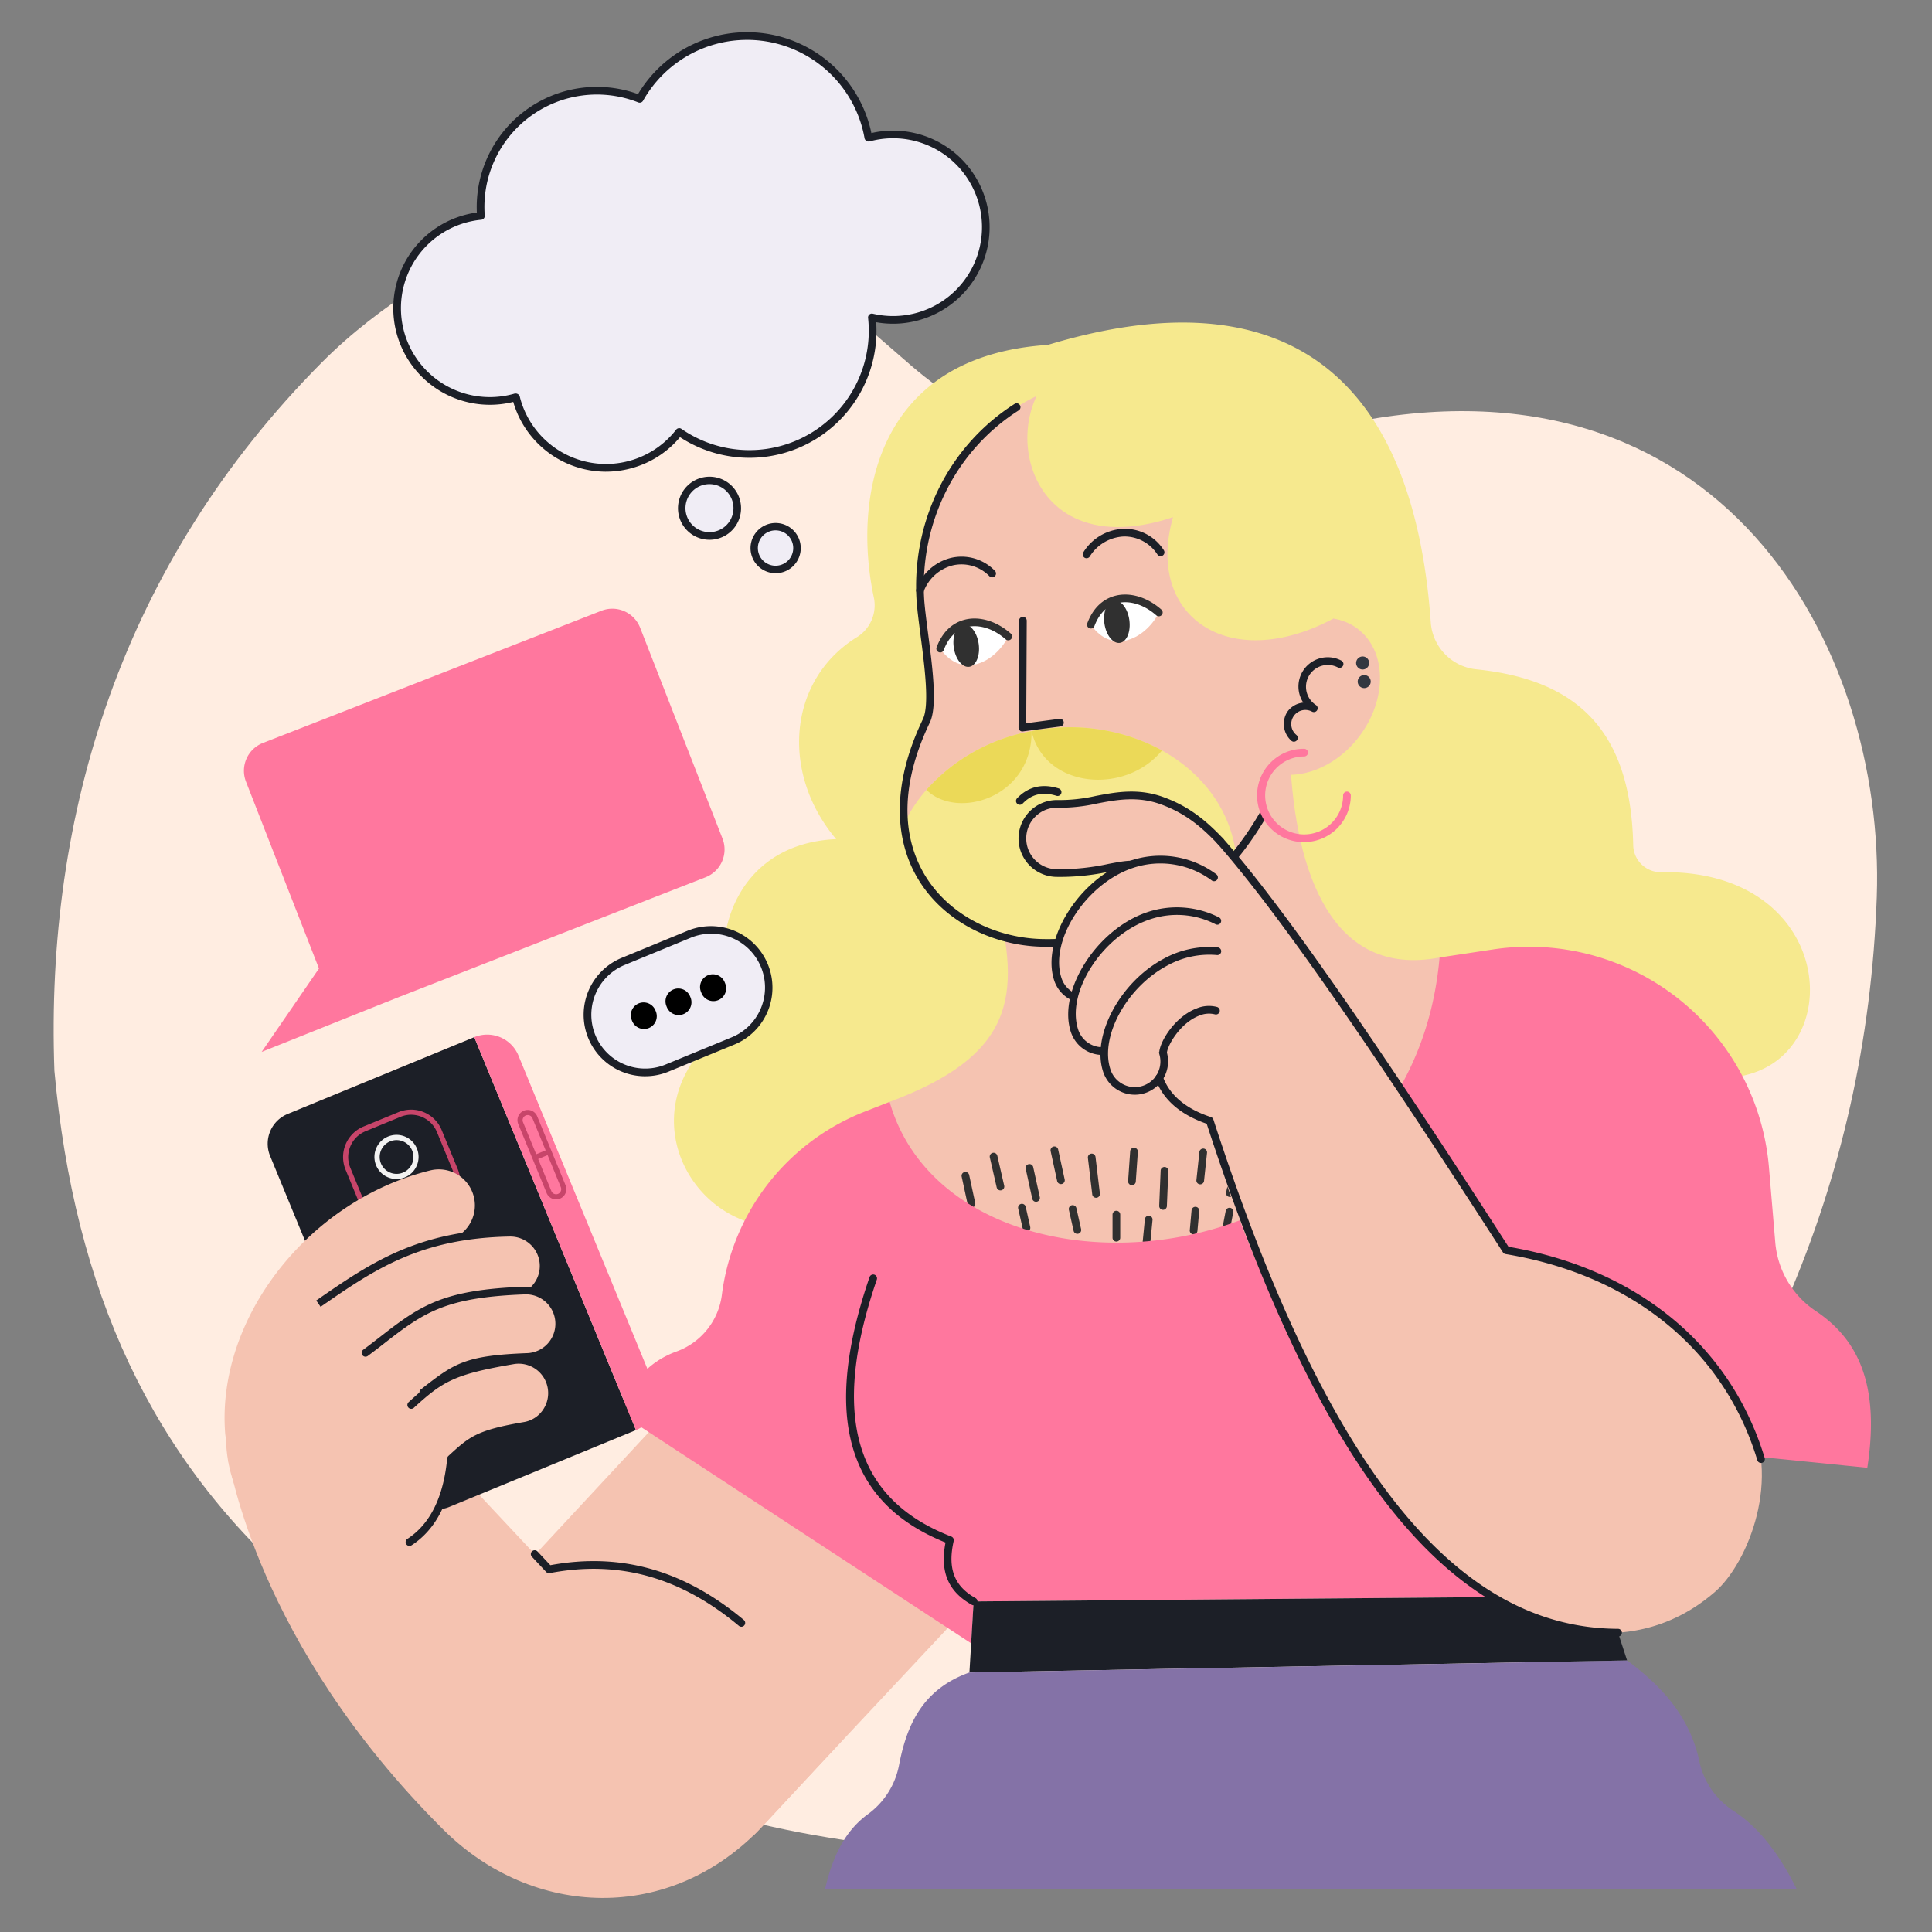 <svg xmlns="http://www.w3.org/2000/svg" xmlns:xlink="http://www.w3.org/1999/xlink" width="540" height="540" viewBox="0 0 540 540">
  <rect x="0" y="0" width="540" height="540" fill="#808080" stroke="none"/>
  <defs>
    <clipPath id="clip-path">
      <rect id="Rectangle_18622" data-name="Rectangle 18622" width="509.661" height="521.481" fill="none"/>
    </clipPath>
    <clipPath id="clip-LGBTIQ_Harley">
      <rect width="540" height="540"/>
    </clipPath>
  </defs>
  <g id="LGBTIQ_Harley" data-name="LGBTIQ Harley" clip-path="url(#clip-LGBTIQ_Harley)">
    <g id="Group_33072" data-name="Group 33072" transform="translate(15 9)">
      <g id="Group_33071" data-name="Group 33071" clip-path="url(#clip-path)">
        <path id="Path_162761" data-name="Path 162761" d="M.21,264.066C-2.4,192.213,19.123,122.275,74.985,66.044c16.1-16.2,37.266-28.488,58.028-38.646,24.862-12.165,50.091-7.762,72,9.953,11.786,9.527,23.1,19.633,34.578,29.542C259.617,84.178,282.812,92,309.138,89.581c17.171-1.576,34.551-2.626,51.348-6.2,105.149-22.4,151.525,61.563,149.084,132.065-2.792,80.544-34.5,150.154-88.434,209.221-29.511,32.317-67.4,51.553-111.1,56.013-89.853,9.167-171.5-12.192-240.715-71.773C27.422,372.834,5.776,325.479.21,264.066" transform="translate(0 26.227)" fill="#ffede1"/>
        <path id="Path_162762" data-name="Path 162762" d="M180.592,41.886C132.373,45,126.119,84.939,132,112.527a10.49,10.49,0,0,1-4.772,11.06c-19.25,11.948-21.384,37.929-5.774,56.429-33.305,1.494-37.361,38.215-25.192,51.239a29,29,0,0,0-16.679,13.923c-11.447,21.455,7.174,46.709,31.191,42.9l262.6-41.664c31.269-4.669,27.973-58-21.275-57.151a7.7,7.7,0,0,1-7.86-7.511c-.654-31.3-14.843-46.244-43.948-49.209a14.2,14.2,0,0,1-12.641-13.162c-4.945-69.744-41.47-97.28-107.06-77.492" transform="translate(97.25 45.523)" fill="#f6e98e"/>
        <path id="Path_162763" data-name="Path 162763" d="M138.274,127.169c7.9,29.035,4.7,45.048-29.461,57.857l-11.1,4.7s64.26,61.486,64.9,61.486,87.106-55.081,87.106-55.081l15.585-23.7-2.776-27.755c-30.208,5.765-40.3-23.849-41.778-55.48Z" transform="translate(124.836 113.954)" fill="#f5c3b1"/>
        <path id="Path_162764" data-name="Path 162764" d="M144.567,150.326a1.045,1.045,0,0,1-.205-.021,1.071,1.071,0,0,1-.849-1.257l.754-3.915a1.1,1.1,0,0,1,1.257-.852,1.071,1.071,0,0,1,.852,1.255l-.754,3.917a1.076,1.076,0,0,1-1.055.872" transform="translate(183.323 184.308)" fill="#303030"/>
        <path id="Path_162765" data-name="Path 162765" d="M114.188,149.862a1.069,1.069,0,0,1-1.048-.847l-1.7-7.855a1.075,1.075,0,0,1,2.1-.456l1.695,7.858a1.07,1.07,0,0,1-.822,1.275,1.106,1.106,0,0,1-.225.025" transform="translate(142.341 178.681)" fill="#303030"/>
        <path id="Path_162766" data-name="Path 162766" d="M117.868,148.042a1.072,1.072,0,0,1-1.045-.834L114.9,138.82a1.074,1.074,0,0,1,2.093-.481l1.927,8.388a1.072,1.072,0,0,1-.806,1.287,1.106,1.106,0,0,1-.241.027" transform="translate(146.753 175.675)" fill="#303030"/>
        <path id="Path_162767" data-name="Path 162767" d="M122.188,149.435a1.072,1.072,0,0,1-1.048-.843l-1.84-8.384a1.074,1.074,0,0,1,2.1-.462l1.84,8.384a1.073,1.073,0,0,1-.818,1.28,1.169,1.169,0,0,1-.232.025" transform="translate(152.383 177.466)" fill="#303030"/>
        <path id="Path_162768" data-name="Path 162768" d="M120.693,151.555a1.07,1.07,0,0,1-1.045-.838l-1.269-5.628a1.074,1.074,0,0,1,2.1-.471l1.266,5.628a1.077,1.077,0,0,1-1.048,1.31" transform="translate(151.205 183.691)" fill="#303030"/>
        <path id="Path_162769" data-name="Path 162769" d="M141.308,147a.957.957,0,0,1-.114-.007,1.072,1.072,0,0,1-.954-1.18l.834-7.855a1.073,1.073,0,1,1,2.134.228l-.834,7.853a1.073,1.073,0,0,1-1.066.961" transform="translate(179.159 175.029)" fill="#303030"/>
        <path id="Path_162770" data-name="Path 162770" d="M125.23,147.248a1.072,1.072,0,0,1-1.048-.845l-1.82-8.347a1.075,1.075,0,1,1,2.1-.458l1.818,8.347a1.072,1.072,0,0,1-.82,1.278,1.147,1.147,0,0,1-.23.025" transform="translate(156.297 174.713)" fill="#303030"/>
        <path id="Path_162771" data-name="Path 162771" d="M126.965,151.958a1.07,1.07,0,0,1-1.045-.838l-1.319-5.865a1.074,1.074,0,1,1,2.1-.471l1.316,5.865a1.077,1.077,0,0,1-1.048,1.31" transform="translate(159.154 183.899)" fill="#303030"/>
        <path id="Path_162772" data-name="Path 162772" d="M129.207,149.962a1.079,1.079,0,0,1-1.068-.947l-1.214-10.194a1.072,1.072,0,1,1,2.13-.253l1.219,10.194a1.072,1.072,0,0,1-.938,1.193,1.2,1.2,0,0,1-.128.007" transform="translate(162.147 175.82)" fill="#303030"/>
        <path id="Path_162773" data-name="Path 162773" d="M131.018,153.243a1.076,1.076,0,0,1-1.075-1.075v-6.462a1.075,1.075,0,0,1,2.15,0v6.462a1.076,1.076,0,0,1-1.075,1.075" transform="translate(166.013 184.781)" fill="#303030"/>
        <path id="Path_162774" data-name="Path 162774" d="M132.93,147.367c-.025,0-.05,0-.075,0a1.076,1.076,0,0,1-1-1.148l.578-8.315a1.053,1.053,0,0,1,1.146-1,1.075,1.075,0,0,1,1,1.146L134,146.367a1.073,1.073,0,0,1-1.07,1" transform="translate(168.455 174.896)" fill="#303030"/>
        <path id="Path_162775" data-name="Path 162775" d="M136.747,151.214H136.7a1.076,1.076,0,0,1-1.029-1.118l.4-9.791a1.074,1.074,0,1,1,2.145.089l-.4,9.791a1.077,1.077,0,0,1-1.073,1.029" transform="translate(173.331 177.933)" fill="#303030"/>
        <path id="Path_162776" data-name="Path 162776" d="M140.5,151.836c-.032,0-.064,0-.1,0a1.073,1.073,0,0,1-.975-1.166l.494-5.532a1.074,1.074,0,1,1,2.139.191l-.494,5.532a1.074,1.074,0,0,1-1.068.979" transform="translate(178.124 184.169)" fill="#303030"/>
        <path id="Path_162777" data-name="Path 162777" d="M134.611,156.1c-.034,0-.071,0-.1,0a1.074,1.074,0,0,1-.966-1.175l.85-8.714a1.073,1.073,0,1,1,2.136.21l-.847,8.714a1.076,1.076,0,0,1-1.068.97" transform="translate(170.603 185.557)" fill="#303030"/>
        <path id="Path_162778" data-name="Path 162778" d="M144.946,147.669a1.015,1.015,0,0,1-.23-.025,1.072,1.072,0,0,1-.82-1.275l1.378-6.291a1.074,1.074,0,1,1,2.1.46L146,146.824a1.076,1.076,0,0,1-1.05.845" transform="translate(183.807 177.884)" fill="#303030"/>
        <path id="Path_162779" data-name="Path 162779" d="M148.9,149.891a1.074,1.074,0,0,1-1.075-1.075v-5.8a1.075,1.075,0,0,1,2.15,0v5.8a1.074,1.074,0,0,1-1.075,1.075" transform="translate(188.863 181.342)" fill="#303030"/>
        <path id="Path_162780" data-name="Path 162780" d="M132.132,157.049,51.219,244.155,130.443,303.1l81.963-87.555Z" transform="translate(65.437 200.642)" fill="#f5c3b1"/>
        <path id="Path_162781" data-name="Path 162781" d="M221.8,100.9a61.465,61.465,0,0,1-.544,8.161s-2.034,37.819-22.557,64.829c-.494.656-1,1.3-1.517,1.936-11.579,14.3-28.672,25.106-53.872,24.748-18.255-.26-36.831-12.087-38.828-33.253-.007-.05-.007-.1-.014-.148-.752-8.213.982-17.808,6.2-28.677,2.476-5.177-.2-20.2-1.319-30.069-.057-.417-.093-.834-.137-1.248-.084-.774-.15-1.51-.207-2.2-2.161-32.321,21.3-60.344,52.4-62.6S219.5,64.51,221.667,96.824c.093,1.369.137,2.722.137,4.077" transform="translate(133.257 53.967)" fill="#f5c3b1"/>
        <path id="Path_162782" data-name="Path 162782" d="M180.049,104.971c-7.88,10.434-20.883,13.9-29.046,7.73s-8.388-19.617-.508-30.05,20.885-13.9,29.046-7.732,8.388,19.619.508,30.053" transform="translate(184.905 91.814)" fill="#f5c3b1"/>
        <path id="Path_162783" data-name="Path 162783" d="M197.09,120.8c-11.579,14.3-28.672,25.106-53.872,24.75-18.253-.262-36.828-12.089-38.826-33.253-.009-.052-.009-.1-.016-.15a41.93,41.93,0,0,1,6.209-9.372h.007a51.7,51.7,0,0,1,29.383-16.41c.845-.171,1.7-.312,2.562-.44a53.834,53.834,0,0,1,33.893,5.833c10.828,6.011,18.576,15.838,20.48,27.732.073.44.13.872.18,1.31" transform="translate(133.35 108.994)" fill="#f6e98e"/>
        <path id="Path_162784" data-name="Path 162784" d="M107.106,102.182a51.744,51.744,0,0,1,29.385-16.408c.2,18.606-20.835,24.889-29.385,16.408" transform="translate(136.836 109.583)" fill="#ebd958"/>
        <path id="Path_162785" data-name="Path 162785" d="M156.463,91.754c-10.185,12.493-32.715,10.7-36.455-5.391.843-.171,1.695-.312,2.558-.44a53.863,53.863,0,0,1,33.9,5.831" transform="translate(153.32 108.994)" fill="#ebd958"/>
        <path id="Path_162786" data-name="Path 162786" d="M119.482,103.782a1.076,1.076,0,0,1-1.075-1.08l.148-29.889a1.076,1.076,0,0,1,1.075-1.068h0a1.074,1.074,0,0,1,1.07,1.08l-.143,28.657,9.277-1.228a1.075,1.075,0,0,1,.282,2.132l-10.5,1.387a.98.98,0,0,1-.141.009" transform="translate(151.274 91.661)" fill="#1c1f27"/>
        <path id="Path_162787" data-name="Path 162787" d="M145.117,197.434c-.408,0-.811,0-1.223-.009-18.234-.262-37.79-12.1-39.88-34.225-.836-9.133,1.282-18.97,6.282-29.392,1.877-3.922.467-14.772-.67-23.489-.273-2.114-.538-4.143-.747-5.995-.041-.294-.071-.61-.1-.929l-.032-.33c-.087-.774-.153-1.524-.21-2.214-1.494-22.325,8.992-43.443,27.363-55.136a1.075,1.075,0,1,1,1.155,1.813c-17.708,11.269-27.816,31.64-26.377,53.161.057.656.121,1.382.205,2.145l.034.348c.03.292.057.585.1.875.212,1.863.474,3.883.747,5.983,1.232,9.468,2.626,20.2.476,24.7-4.831,10.069-6.881,19.526-6.095,28.114,1.984,21.011,20.507,32.178,37.787,32.426,21.842.335,39.682-7.885,53.022-24.352.508-.631,1.009-1.26,1.5-1.906a88.184,88.184,0,0,0,6.213-9.418,1.074,1.074,0,1,1,1.863,1.068,90.181,90.181,0,0,1-6.364,9.648c-.5.66-1.016,1.307-1.537,1.959-13.524,16.7-31.524,25.158-53.5,25.158" transform="translate(132.659 58.192)" fill="#1c1f27"/>
        <path id="Path_162788" data-name="Path 162788" d="M119.172,97.743a1.073,1.073,0,0,1-.777-1.815c3.127-3.277,7.054-4.2,11.668-2.74a1.075,1.075,0,0,1-.647,2.05c-3.824-1.212-6.919-.5-9.468,2.173a1.066,1.066,0,0,1-.777.333" transform="translate(150.879 118.197)" fill="#1c1f27"/>
        <path id="Path_162789" data-name="Path 162789" d="M136.5,39.69c-27.219,4.8-23.484,60.846,23.7,45.153-7.905,27.67,15.583,43.873,44.725,28.395,0,0,5.979-40.35,5.979-40.668s-37.894-29.356-37.894-29.356Z" transform="translate(152.659 50.707)" fill="#f6e98e"/>
        <path id="Path_162790" data-name="Path 162790" d="M144.981,155.6c17.72,61.7,145.389,52.733,153.716-40.35L313.6,113a67.325,67.325,0,0,1,77.164,60.921l1.776,21.106A25.615,25.615,0,0,0,403.9,214.091c11.181,7.514,18.079,19.765,14.351,43.775l-70.026-7.045-2.99,42.912-176.772,1.494-.64,11.743L69.4,242.494c3.066-8.4,8.245-14.337,16.107-17.157a19.452,19.452,0,0,0,12.6-15.886,63.625,63.625,0,0,1,39.942-51.141Z" transform="translate(88.669 143.378)" fill="#ff779e"/>
        <path id="Path_162791" data-name="Path 162791" d="M132.892,244.908a1.068,1.068,0,0,1-.524-.139c-6.591-3.694-8.935-9.238-7.334-17.4C97.423,216.275,90.479,192,103.8,153.179a1.074,1.074,0,1,1,2.032.7c-13,37.894-6.193,61.388,20.826,71.821a1.076,1.076,0,0,1,.66,1.239c-1.74,7.7.141,12.62,6.1,15.961a1.074,1.074,0,0,1-.526,2.011" transform="translate(124.242 194.772)" fill="#1c1f27"/>
        <path id="Path_162792" data-name="Path 162792" d="M290.329,191.919l-176.772,1.494-1.175,19.856L296.2,209.905Z" transform="translate(143.577 245.192)" fill="#1c1f27"/>
        <path id="Path_162793" data-name="Path 162793" d="M135.016,203.179c-13.073,4.658-17.51,14.6-19.683,25.935a22.092,22.092,0,0,1-8.7,13.684c-6.805,4.958-10.005,12.49-11.966,20.906H366.229c-4.678-9.429-10.338-17.075-17.592-21.806a21.982,21.982,0,0,1-9.591-13.818c-2.6-12.354-10.393-21.024-20.211-28.262Z" transform="translate(120.943 255.282)" fill="#8472a7"/>
        <path id="Path_162794" data-name="Path 162794" d="M21.383,181.113c.729.952,7.616,51.109,60.267,103.466,24.8,24.657,63.408,26.472,89.24-1.068l21.99-23.7c-27.54-35.439-50.48-49.027-81.751-48.036L72.5,170.527Z" transform="translate(27.318 217.862)" fill="#f5c3b1"/>
        <path id="Path_162795" data-name="Path 162795" d="M129.2,233.156l-52.17,21.471A8.992,8.992,0,0,1,65.3,249.733l-38.357-93.2A8.994,8.994,0,0,1,31.835,144.8l52.17-21.468Z" transform="translate(33.552 157.56)" fill="#1c1f27"/>
        <path id="Path_162796" data-name="Path 162796" d="M96.814,233.558h0l-45.2-109.829a9.467,9.467,0,0,1,12.358,5.152L101.965,221.2a9.467,9.467,0,0,1-5.152,12.358" transform="translate(65.942 157.159)" fill="#ff779e"/>
        <path id="Path_162797" data-name="Path 162797" d="M49.246,165.629A9.255,9.255,0,0,1,40.7,159.9l-4.482-10.891a9.243,9.243,0,0,1,5.031-12.069l9.769-4.02a9.242,9.242,0,0,1,12.067,5.031l4.482,10.889a9.258,9.258,0,0,1-5.029,12.071l-9.771,4.018a9.238,9.238,0,0,1-3.519.7m5.289-31.979a7.789,7.789,0,0,0-2.975.594l-9.769,4.02a7.811,7.811,0,0,0-4.252,10.2l4.482,10.891a7.809,7.809,0,0,0,10.2,4.25l9.769-4.018a7.825,7.825,0,0,0,4.252-10.2L61.759,138.5a7.839,7.839,0,0,0-7.224-4.847" transform="translate(45.372 168.922)" fill="#c7456a"/>
        <path id="Path_162798" data-name="Path 162798" d="M45.525,147.636a6.169,6.169,0,1,1,2.344-.467,6.125,6.125,0,0,1-2.344.467m0-10.871a4.717,4.717,0,0,0-1.806,9.072,4.718,4.718,0,0,0,6.177-6.15,4.728,4.728,0,0,0-4.371-2.922" transform="translate(50.309 172.899)" fill="#f2f2f2"/>
        <path id="Path_162799" data-name="Path 162799" d="M50.335,155.647h0a3.051,3.051,0,0,1-3.983-1.66l-3.264-7.928a3.053,3.053,0,0,1,5.646-2.323L52,151.663a3.052,3.052,0,0,1-1.66,3.983" transform="translate(54.753 181.216)" fill="#f2f2f2"/>
        <path id="Path_162800" data-name="Path 162800" d="M67.716,157.256a2.864,2.864,0,0,1-2.649-1.774l-7.933-19.275a2.86,2.86,0,0,1,5.289-2.18l7.933,19.28a2.858,2.858,0,0,1-2.64,3.949m-7.94-23.564a1.4,1.4,0,0,0-.538.107,1.428,1.428,0,0,0-.779,1.861l7.933,19.277a1.426,1.426,0,1,0,2.64-1.082L61.1,134.576a1.434,1.434,0,0,0-1.326-.884" transform="translate(72.719 168.975)" fill="#c7456a"/>
        <path id="Path_162801" data-name="Path 162801" d="M59.472,140.057l-.544-1.326,3.963-1.633.544,1.326Z" transform="translate(75.285 175.154)" fill="#c7456a"/>
        <path id="Path_162802" data-name="Path 162802" d="M27.157,170.776C16.971,185.783,20.037,207.727,34,219.79s33.549,9.68,43.736-5.327,7.12-36.951-6.846-49.016-33.551-9.677-43.736,5.33" transform="translate(27.013 201.544)" fill="#f5c3b1"/>
        <path id="Path_162803" data-name="Path 162803" d="M30.547,222.533a10.07,10.07,0,0,1-9.416-9.3c-2.412-32.1,23.306-65.027,57.331-73.39A10.069,10.069,0,1,1,83.269,159.4c-24.054,5.913-43.707,30.365-42.056,52.327a10.071,10.071,0,0,1-9.286,10.8,10.753,10.753,0,0,1-1.38.009" transform="translate(26.797 178.291)" fill="#f5c3b1"/>
        <path id="Path_162804" data-name="Path 162804" d="M39.019,184.786a9.295,9.295,0,0,1-4.731-16.92l1-.695c15.021-10.406,27.991-19.391,53.5-19.842a9.3,9.3,0,0,1,.328,18.587c-19.881.351-28.677,6.441-43.247,16.535l-1.009.7a9.255,9.255,0,0,1-5.849,1.635" transform="translate(38.688 188.223)" fill="#f5c3b1"/>
        <path id="Path_162805" data-name="Path 162805" d="M45.365,188.564a9.294,9.294,0,0,1-4.981-16.738c1.893-1.408,3.558-2.7,5.088-3.895,10.976-8.543,17.234-12.686,39.32-13.5a9.294,9.294,0,0,1,.686,18.576c-17.07.631-19.74,2.71-28.59,9.6-1.628,1.269-3.4,2.649-5.421,4.145a9.255,9.255,0,0,1-6.1,1.817" transform="translate(46.799 197.288)" fill="#f5c3b1"/>
        <path id="Path_162806" data-name="Path 162806" d="M48.395,197.52a9.294,9.294,0,0,1-5.439-16.374c2.628-2.223,4.587-4.018,6.313-5.6,8.4-7.7,11.771-9.62,28.474-12.483a9.295,9.295,0,1,1,3.136,18.323c-12.882,2.207-13.23,2.526-19.045,7.858-1.765,1.619-3.961,3.633-6.874,6.1a9.252,9.252,0,0,1-6.566,2.182" transform="translate(50.673 208.155)" fill="#f5c3b1"/>
        <path id="Path_162807" data-name="Path 162807" d="M33.446,168.641l-1.223-1.767c15.157-10.5,28.249-19.562,54.074-20.018a10.372,10.372,0,0,1,7.3,17.911,1.075,1.075,0,0,1-1.476-1.562A8.222,8.222,0,0,0,86.479,149c-.05,0-.1,0-.146,0-25.174.44-38.015,9.334-52.888,19.635m-.635-.866h0Z" transform="translate(41.167 187.62)" fill="#1c1f27"/>
        <path id="Path_162808" data-name="Path 162808" d="M55.007,184.572a1.074,1.074,0,0,1-.663-1.92l.237-.184c8.965-6.976,11.935-9.29,29.356-9.937a8.219,8.219,0,1,0-.608-16.426c-21.749.8-27.9,4.874-38.7,13.274-1.533,1.2-3.2,2.5-5.106,3.908a1.075,1.075,0,1,1-1.28-1.726c1.886-1.4,3.546-2.692,5.068-3.876,11.167-8.689,17.528-12.9,39.94-13.727a10.368,10.368,0,0,1,.768,20.721c-16.727.622-19.109,2.473-27.971,9.372l-.378.292a1.06,1.06,0,0,1-.66.23" transform="translate(48.302 196.685)" fill="#1c1f27"/>
        <path id="Path_162809" data-name="Path 162809" d="M44.268,215.544a1.074,1.074,0,0,1-.585-1.975c6.354-4.12,10.1-11.691,11.128-22.5a1.087,1.087,0,0,1,.344-.69c5.86-5.373,7.833-7.181,21.036-9.445a8.055,8.055,0,0,0,5.3-3.3,8.23,8.23,0,0,0-8.079-12.907C57,167.54,53.688,169.419,45.487,176.942a1.075,1.075,0,0,1-1.453-1.585c8.586-7.874,12.03-9.837,29.019-12.748a10.386,10.386,0,0,1,10.19,16.273,10.183,10.183,0,0,1-6.7,4.166c-12.344,2.116-14.214,3.665-19.635,8.632-1.155,11.283-5.209,19.252-12.06,23.691a1.055,1.055,0,0,1-.583.173" transform="translate(55.182 207.55)" fill="#1c1f27"/>
        <path id="Path_162810" data-name="Path 162810" d="M183.291,143.787a9.627,9.627,0,0,1-6.2-3.5c-2.086-2.581-3.981-4.947-5.719-7.117-11.021-13.766-14.449-17.827-20.07-19.872-1.708-.62-4.072-.216-8.1.551a64.634,64.634,0,0,1-14.982,1.5,9.667,9.667,0,1,1,.647-19.323,46.423,46.423,0,0,0,10.714-1.171c5.407-1.032,11.536-2.2,18.332.271,10.967,3.99,16.843,11.333,28.554,25.958,1.72,2.148,3.592,4.489,5.657,7.04a9.668,9.668,0,0,1-8.837,15.658" transform="translate(151.878 119.663)" fill="#f5c3b1"/>
        <path id="Path_162811" data-name="Path 162811" d="M161.346,122.032a1.079,1.079,0,0,1-.793-.348c-3.53-3.861-5.89-5.63-9.012-6.767-1.439-.524-3.8-.114-7.534.6a65.137,65.137,0,0,1-15.217,1.517,10.741,10.741,0,1,1,.717-21.471,46.006,46.006,0,0,0,10.477-1.15c5.539-1.059,11.818-2.255,18.9.317,6.234,2.268,11.06,5.61,16.654,11.536a1.074,1.074,0,1,1-1.56,1.476c-5.348-5.664-9.932-8.848-15.827-10.994-6.525-2.369-12.5-1.23-17.763-.225a47.713,47.713,0,0,1-10.951,1.189,8.411,8.411,0,0,0-6.156,2.312,8.519,8.519,0,0,0-2.719,5.988,8.607,8.607,0,0,0,8.3,8.878A64.171,64.171,0,0,0,143.6,113.4c4.216-.8,6.7-1.225,8.671-.506,3.446,1.253,6.118,3.241,9.864,7.334a1.075,1.075,0,0,1-.793,1.8" transform="translate(151.275 119.057)" fill="#1c1f27"/>
        <path id="Path_162812" data-name="Path 162812" d="M182.824,130.423a29.723,29.723,0,0,1-12.9,40.006c-14.611,7.484-25.283,1.009-32.768-13.6s-4.835-44.725,9.775-52.209,28.411,11.192,35.895,25.8" transform="translate(170.039 131.479)" fill="#f5c3b1"/>
        <path id="Path_162813" data-name="Path 162813" d="M178.5,148.055a8.236,8.236,0,0,1-6.619-5.334c-6.154-16.847-14.1-26.028-21.259-24.548-6.35,1.31-11.265,9.192-11.26,11.941A8.234,8.234,0,0,1,123.634,135c-3.6-10.882,6.871-27.354,20.362-32.046,8.245-2.865,28.964-5.277,43.354,34.118a8.235,8.235,0,0,1-8.853,10.985m-39.224-18.223v0" transform="translate(157.039 129.718)" fill="#f5c3b1"/>
        <path id="Path_162814" data-name="Path 162814" d="M132.056,142.325a9.328,9.328,0,0,1-8.848-6.393c-3.756-11.367,7.054-28.534,21.031-33.394a26.159,26.159,0,0,1,24.268,3.7,1.073,1.073,0,0,1-1.241,1.751,24.071,24.071,0,0,0-22.32-3.423c-13.007,4.523-23.131,20.3-19.7,30.693a7.16,7.16,0,0,0,13.675-4.243c-.011-.041-.021-.082-.03-.125a1.094,1.094,0,0,1-.1-.458,1.07,1.07,0,0,1,.191-.615c.765-3.6,5.589-10.773,12.01-12.1,3.635-.754,7.5.918,11.2,4.822a1.075,1.075,0,0,1-1.562,1.478c-3.2-3.384-6.3-4.8-9.2-4.2-5.862,1.207-10.229,8.539-10.4,10.757a9.307,9.307,0,0,1-8.976,11.743" transform="translate(156.445 129.119)" fill="#1c1f27"/>
        <path id="Path_162815" data-name="Path 162815" d="M180.541,154.385a8.235,8.235,0,0,1-6.619-5.336c-6.152-16.847-14.1-26.019-21.259-24.548-6.348,1.31-11.263,9.192-11.258,11.941a8.234,8.234,0,0,1-15.724,4.885c-3.6-10.882,6.869-27.354,20.362-32.046,8.24-2.865,28.962-5.277,43.351,34.116a8.239,8.239,0,0,1-8.853,10.987M141.319,136.16v0" transform="translate(159.654 137.805)" fill="#f5c3b1"/>
        <path id="Path_162816" data-name="Path 162816" d="M134.083,148.653a9.318,9.318,0,0,1-8.828-6.4c-3.758-11.367,7.051-28.534,21.029-33.394a26.012,26.012,0,0,1,20.366,1.346,1.074,1.074,0,1,1-.966,1.918,23.549,23.549,0,0,0-18.694-1.237c-13,4.523-23.129,20.3-19.694,30.693a7.161,7.161,0,0,0,13.675-4.248,1.006,1.006,0,0,1-.043-.3c-.009-3.127,5.1-11.545,12.114-12.994,3.678-.754,7.609.968,11.351,4.992a1.073,1.073,0,1,1-1.572,1.462c-2.234-2.4-5.671-5.115-9.347-4.35-5.86,1.209-10.229,8.539-10.395,10.757a9.318,9.318,0,0,1-9,11.748" transform="translate(159.06 137.21)" fill="#1c1f27"/>
        <path id="Path_162817" data-name="Path 162817" d="M136.337,151.795a8.236,8.236,0,0,1-6.7-5.578c-3.17-9.591,4.626-24.026,16.355-30.287,12.349-6.591,25.689-2.861,35.683,9.976a8.236,8.236,0,0,1-13,10.117c-6.794-8.728-11.848-6.83-13.508-6.206-5.824,2.184-9.807,9.083-9.807,11.515a8.239,8.239,0,0,1-9.024,10.463m8.937-10.746v0" transform="translate(164.713 144.024)" fill="#f5c3b1"/>
        <path id="Path_162818" data-name="Path 162818" d="M138.061,153.55a9.331,9.331,0,0,1-8.848-6.4c-3.318-10.037,4.724-25.083,16.87-31.567a26.3,26.3,0,0,1,15.164-3.2,1.073,1.073,0,1,1-.212,2.136,24.234,24.234,0,0,0-13.941,2.963c-11.31,6.036-18.863,19.861-15.843,29a7.16,7.16,0,0,0,13.675-4.245,659.154,659.154,0,0,0-.13-.583h.1c.248-3.159,4.5-9.992,10.491-12.24a8.863,8.863,0,0,1,5.616-.4,1.073,1.073,0,1,1-.524,2.082,6.848,6.848,0,0,0-4.339.328c-5.409,2.029-8.949,8.4-9.1,10.383a9.313,9.313,0,0,1-8.976,11.743m7.81-10.819h0Zm0,0h0Z" transform="translate(164.119 143.422)" fill="#1c1f27"/>
        <path id="Path_162819" data-name="Path 162819" d="M141.03,153.38c.574,1.064,11.274,54.6,55.416,114.94,20.728,28.331,59.818,45.586,87.726,21.359,9.256-8.038,18.988-32.166,8.673-50.391-15.724-27.786-46.337-42.2-67.041-45.078l-53.735-79.74Z" transform="translate(180.177 146.245)" fill="#f5c3b1"/>
        <path id="Path_162820" data-name="Path 162820" d="M264.521,285.066h0c-46.688-.189-83.23-45.736-114.968-143.317-7.368-2.533-12.171-6.719-14.287-12.454a1.073,1.073,0,0,1,2.013-.742c1.929,5.22,6.457,9.033,13.463,11.331a1.076,1.076,0,0,1,.688.69c31.449,96.927,67.389,142.16,113.1,142.344a1.074,1.074,0,0,1,0,2.148" transform="translate(172.721 163.342)" fill="#1c1f27"/>
        <path id="Path_162821" data-name="Path 162821" d="M294.928,273.7a1.073,1.073,0,0,1-1.027-.763c-9.286-30.747-34.938-51.751-70.379-57.625a1.06,1.06,0,0,1-.727-.478c-38.867-60.4-63.494-95.647-79.85-114.268a1.074,1.074,0,1,1,1.615-1.417c16.392,18.665,41,53.869,79.786,114.125,36.034,6.12,62.121,27.62,71.609,59.042a1.077,1.077,0,0,1-1.027,1.385" transform="translate(182.282 126.202)" fill="#1c1f27"/>
        <path id="Path_162822" data-name="Path 162822" d="M152.368,145.819,65.891,179.593,28.3,194.627l16.02-23.306-20.4-52.232a8.354,8.354,0,0,1,4.742-10.818l94.606-36.949a8.35,8.35,0,0,1,10.818,4.742L157.11,135a8.352,8.352,0,0,1-4.742,10.818" transform="translate(29.832 90.384)" fill="#ff779e"/>
        <path id="Path_162823" data-name="Path 162823" d="M106.224,141.191l-18.46,7.6A16.118,16.118,0,1,1,75.5,118.975l18.46-7.6a16.118,16.118,0,0,1,12.267,29.811" transform="translate(83.691 140.742)" fill="#f0edf5"/>
        <path id="Path_162824" data-name="Path 162824" d="M82.252,151.674a17.192,17.192,0,0,1-6.564-33.091l18.46-7.6a17.194,17.194,0,0,1,13.087,31.8l-18.46,7.593a17.132,17.132,0,0,1-6.523,1.294m18.419-39.833a14.935,14.935,0,0,0-5.705,1.132l-18.46,7.6a15.043,15.043,0,1,0,11.449,27.823l18.46-7.6a15.043,15.043,0,0,0-5.744-28.955m6.154,29.95h0Z" transform="translate(83.091 140.141)" fill="#1c1f27"/>
        <path id="Path_162825" data-name="Path 162825" d="M71.2,124.269l-.125-.314a3.574,3.574,0,0,1,6.632-2.665l.128.312a3.575,3.575,0,0,1-6.635,2.667" transform="translate(90.478 152.091)"/>
        <path id="Path_162826" data-name="Path 162826" d="M75.46,122.56l-.125-.314a3.574,3.574,0,0,1,6.632-2.665l.128.312a3.575,3.575,0,0,1-6.635,2.667" transform="translate(95.914 149.907)"/>
        <path id="Path_162827" data-name="Path 162827" d="M79.715,120.849l-.125-.314a3.574,3.574,0,1,1,6.632-2.665l.128.312a3.575,3.575,0,0,1-6.635,2.667" transform="translate(101.351 147.723)"/>
        <path id="Path_162828" data-name="Path 162828" d="M153.792,100.266a1.087,1.087,0,0,1-.686-.246,6.3,6.3,0,0,1-1.173-8.092,6.213,6.213,0,0,1,4.469-2.6,8.185,8.185,0,0,1,10.618-11.755,1.074,1.074,0,1,1-.979,1.911,6.089,6.089,0,0,0-6.1,10.522,1.074,1.074,0,0,1-1.093,1.847,3.94,3.94,0,0,0-4.373,6.509,1.075,1.075,0,0,1-.686,1.9" transform="translate(192.864 98.05)" fill="#1c1f27"/>
        <path id="Path_162829" data-name="Path 162829" d="M108.795,79.762c3.478-9.27,12.672-9.008,19.018-3.391-3.373,6.824-12.777,12.324-19.018,3.391" transform="translate(138.994 92.525)" fill="#fff"/>
        <path id="Path_162830" data-name="Path 162830" d="M109.4,81.44a1.106,1.106,0,0,1-.378-.068,1.073,1.073,0,0,1-.626-1.382c1.966-5.243,5.389-7.09,7.912-7.719,4.106-1.025,8.908.435,12.823,3.9A1.074,1.074,0,1,1,127.7,77.78c-3.387-3-7.452-4.277-10.88-3.423-2.9.722-5.125,2.929-6.423,6.386a1.071,1.071,0,0,1-1,.7" transform="translate(138.392 91.92)" fill="#303030"/>
        <path id="Path_162831" data-name="Path 162831" d="M110.514,79.1c.46,3.271,2.394,5.7,4.316,5.43s3.111-3.141,2.651-6.411-2.394-5.7-4.318-5.43-3.109,3.141-2.649,6.411" transform="translate(141.063 92.845)" fill="#303030"/>
        <path id="Path_162832" data-name="Path 162832" d="M127.284,76.823c3.478-9.27,12.672-9.008,19.018-3.391-3.373,6.824-12.777,12.324-19.018,3.391" transform="translate(162.615 88.77)" fill="#fff"/>
        <path id="Path_162833" data-name="Path 162833" d="M127.886,78.5a1.106,1.106,0,0,1-.378-.068,1.073,1.073,0,0,1-.626-1.382c1.966-5.243,5.389-7.09,7.912-7.719,4.113-1.023,8.91.437,12.823,3.9a1.074,1.074,0,0,1-1.423,1.608c-3.384-3-7.45-4.273-10.88-3.423-2.9.722-5.125,2.929-6.423,6.386a1.071,1.071,0,0,1-1,.7" transform="translate(162.013 88.166)" fill="#303030"/>
        <path id="Path_162834" data-name="Path 162834" d="M129,76.166c.46,3.271,2.394,5.7,4.318,5.43s3.109-3.141,2.649-6.411-2.394-5.7-4.318-5.43S128.543,72.9,129,76.166" transform="translate(164.684 89.091)" fill="#303030"/>
        <path id="Path_162835" data-name="Path 162835" d="M106.916,74.879a1.094,1.094,0,0,1-.358-.061,1.076,1.076,0,0,1-.656-1.371,13.822,13.822,0,0,1,9.7-8.737,12.948,12.948,0,0,1,12.2,3.567,1.075,1.075,0,1,1-1.478,1.56A10.869,10.869,0,0,0,116.108,66.8a11.8,11.8,0,0,0-8.179,7.366,1.078,1.078,0,0,1-1.014.715" transform="translate(135.221 82.215)" fill="#1c1f27"/>
        <path id="Path_162836" data-name="Path 162836" d="M127.359,69.177a1.074,1.074,0,0,1-.918-1.628,13.813,13.813,0,0,1,11.265-6.6A12.9,12.9,0,0,1,148.934,66.9a1.076,1.076,0,0,1-1.765,1.232,10.958,10.958,0,0,0-9.395-5.038,11.806,11.806,0,0,0-9.5,5.562,1.072,1.072,0,0,1-.92.519" transform="translate(161.338 77.854)" fill="#1c1f27"/>
        <path id="Path_162837" data-name="Path 162837" d="M160.774,114.022a13.043,13.043,0,1,1,0-26.085,1.074,1.074,0,1,1,0,2.148,10.895,10.895,0,1,0,10.894,10.894,1.075,1.075,0,0,1,2.15,0,13.06,13.06,0,0,1-13.044,13.044" transform="translate(188.737 112.347)" fill="#ff779e"/>
        <path id="Path_162838" data-name="Path 162838" d="M163.479,78.432a1.821,1.821,0,1,1-1.822-1.822,1.822,1.822,0,0,1,1.822,1.822" transform="translate(204.204 97.875)" fill="#333740"/>
        <path id="Path_162839" data-name="Path 162839" d="M163.672,80.714a1.821,1.821,0,1,1-1.822-1.822,1.822,1.822,0,0,1,1.822,1.822" transform="translate(204.451 100.791)" fill="#333740"/>
        <path id="Path_162840" data-name="Path 162840" d="M117.4,207.678a1.083,1.083,0,0,1-.688-.248C100.4,193.8,83.1,188.984,63.836,192.692a1.083,1.083,0,0,1-.988-.321l-4-4.27a1.074,1.074,0,1,1,1.569-1.467l3.594,3.838c19.706-3.633,37.4,1.382,54.072,15.308a1.075,1.075,0,0,1-.69,1.9" transform="translate(74.816 238.003)" fill="#1c1f27"/>
        <path id="Path_162841" data-name="Path 162841" d="M92.463,64.306a7.773,7.773,0,1,1-6.079-9.16,7.776,7.776,0,0,1,6.079,9.16" transform="translate(98.462 70.254)" fill="#f0edf5"/>
        <path id="Path_162842" data-name="Path 162842" d="M85.466,72.218a8.992,8.992,0,0,1-1.772-.178,8.812,8.812,0,1,1,1.772.178m-.032-15.551a6.708,6.708,0,1,0,1.341.134,6.657,6.657,0,0,0-1.341-.134m7.632,8.243h0Z" transform="translate(97.859 69.65)" fill="#1c1f27"/>
        <path id="Path_162843" data-name="Path 162843" d="M97.825,67.84a5.988,5.988,0,1,1-4.683-7.058,5.987,5.987,0,0,1,4.683,7.058" transform="translate(109.829 77.5)" fill="#f0edf5"/>
        <path id="Path_162844" data-name="Path 162844" d="M92.577,74.317a7.125,7.125,0,0,1-1.419-.143,7.019,7.019,0,1,1,1.419.143m-.03-11.98a4.943,4.943,0,1,0,.986.1,4.979,4.979,0,0,0-.986-.1" transform="translate(109.225 76.898)" fill="#1c1f27"/>
        <path id="Path_162845" data-name="Path 162845" d="M74.841,101.569c.18-.048.353-.107.531-.157.05.2.093.4.146.6A25.918,25.918,0,0,0,121,111.148a34.433,34.433,0,0,0,53.856-32.023,25.921,25.921,0,1,0-.847-50.257l-.137.041c-.178-1-.392-1.993-.661-2.986a34.433,34.433,0,0,0-63.255-7.887A32.513,32.513,0,0,0,65.571,50.754a25.918,25.918,0,1,0,9.27,50.815" transform="translate(53.845 0.601)" fill="#f0edf5"/>
        <path id="Path_162846" data-name="Path 162846" d="M101.1,122.844a27.027,27.027,0,0,1-25.889-19.505A26.993,26.993,0,0,1,61.622,51.094a26.722,26.722,0,0,1,3.414-.688,33.592,33.592,0,0,1,45.046-33.1,35.51,35.51,0,0,1,64.765,8.937c.178.649.33,1.3.465,1.952a26.988,26.988,0,1,1,1.342,52.874,35.51,35.51,0,0,1-54.837,32.121,26.743,26.743,0,0,1-13.627,8.7,27.113,27.113,0,0,1-7.092.95M75.868,100.986a1.113,1.113,0,0,1,.538.121,1.172,1.172,0,0,1,.61.649l.141.574a24.842,24.842,0,0,0,43.593,8.76,1.075,1.075,0,0,1,1.46-.223,33.36,33.36,0,0,0,52.177-31.023,1.079,1.079,0,0,1,.358-.922,1.068,1.068,0,0,1,.957-.241,24.847,24.847,0,1,0-.813-48.175,1.2,1.2,0,0,1-.925-.109,1.129,1.129,0,0,1-.549-.7c-.173-.966-.38-1.931-.64-2.895a33.36,33.36,0,0,0-61.283-7.641,1.074,1.074,0,0,1-1.332.471A31.44,31.44,0,0,0,67.243,51.271a1.075,1.075,0,0,1-.966,1.152,25.259,25.259,0,0,0-4.1.742A24.845,24.845,0,0,0,75.16,101.132l.3-.089a1.445,1.445,0,0,1,.408-.057m-.426,1.182h0Z" transform="translate(53.243 -0.001)" fill="#1c1f27"/>
      </g>
    </g>
  </g>
</svg>

